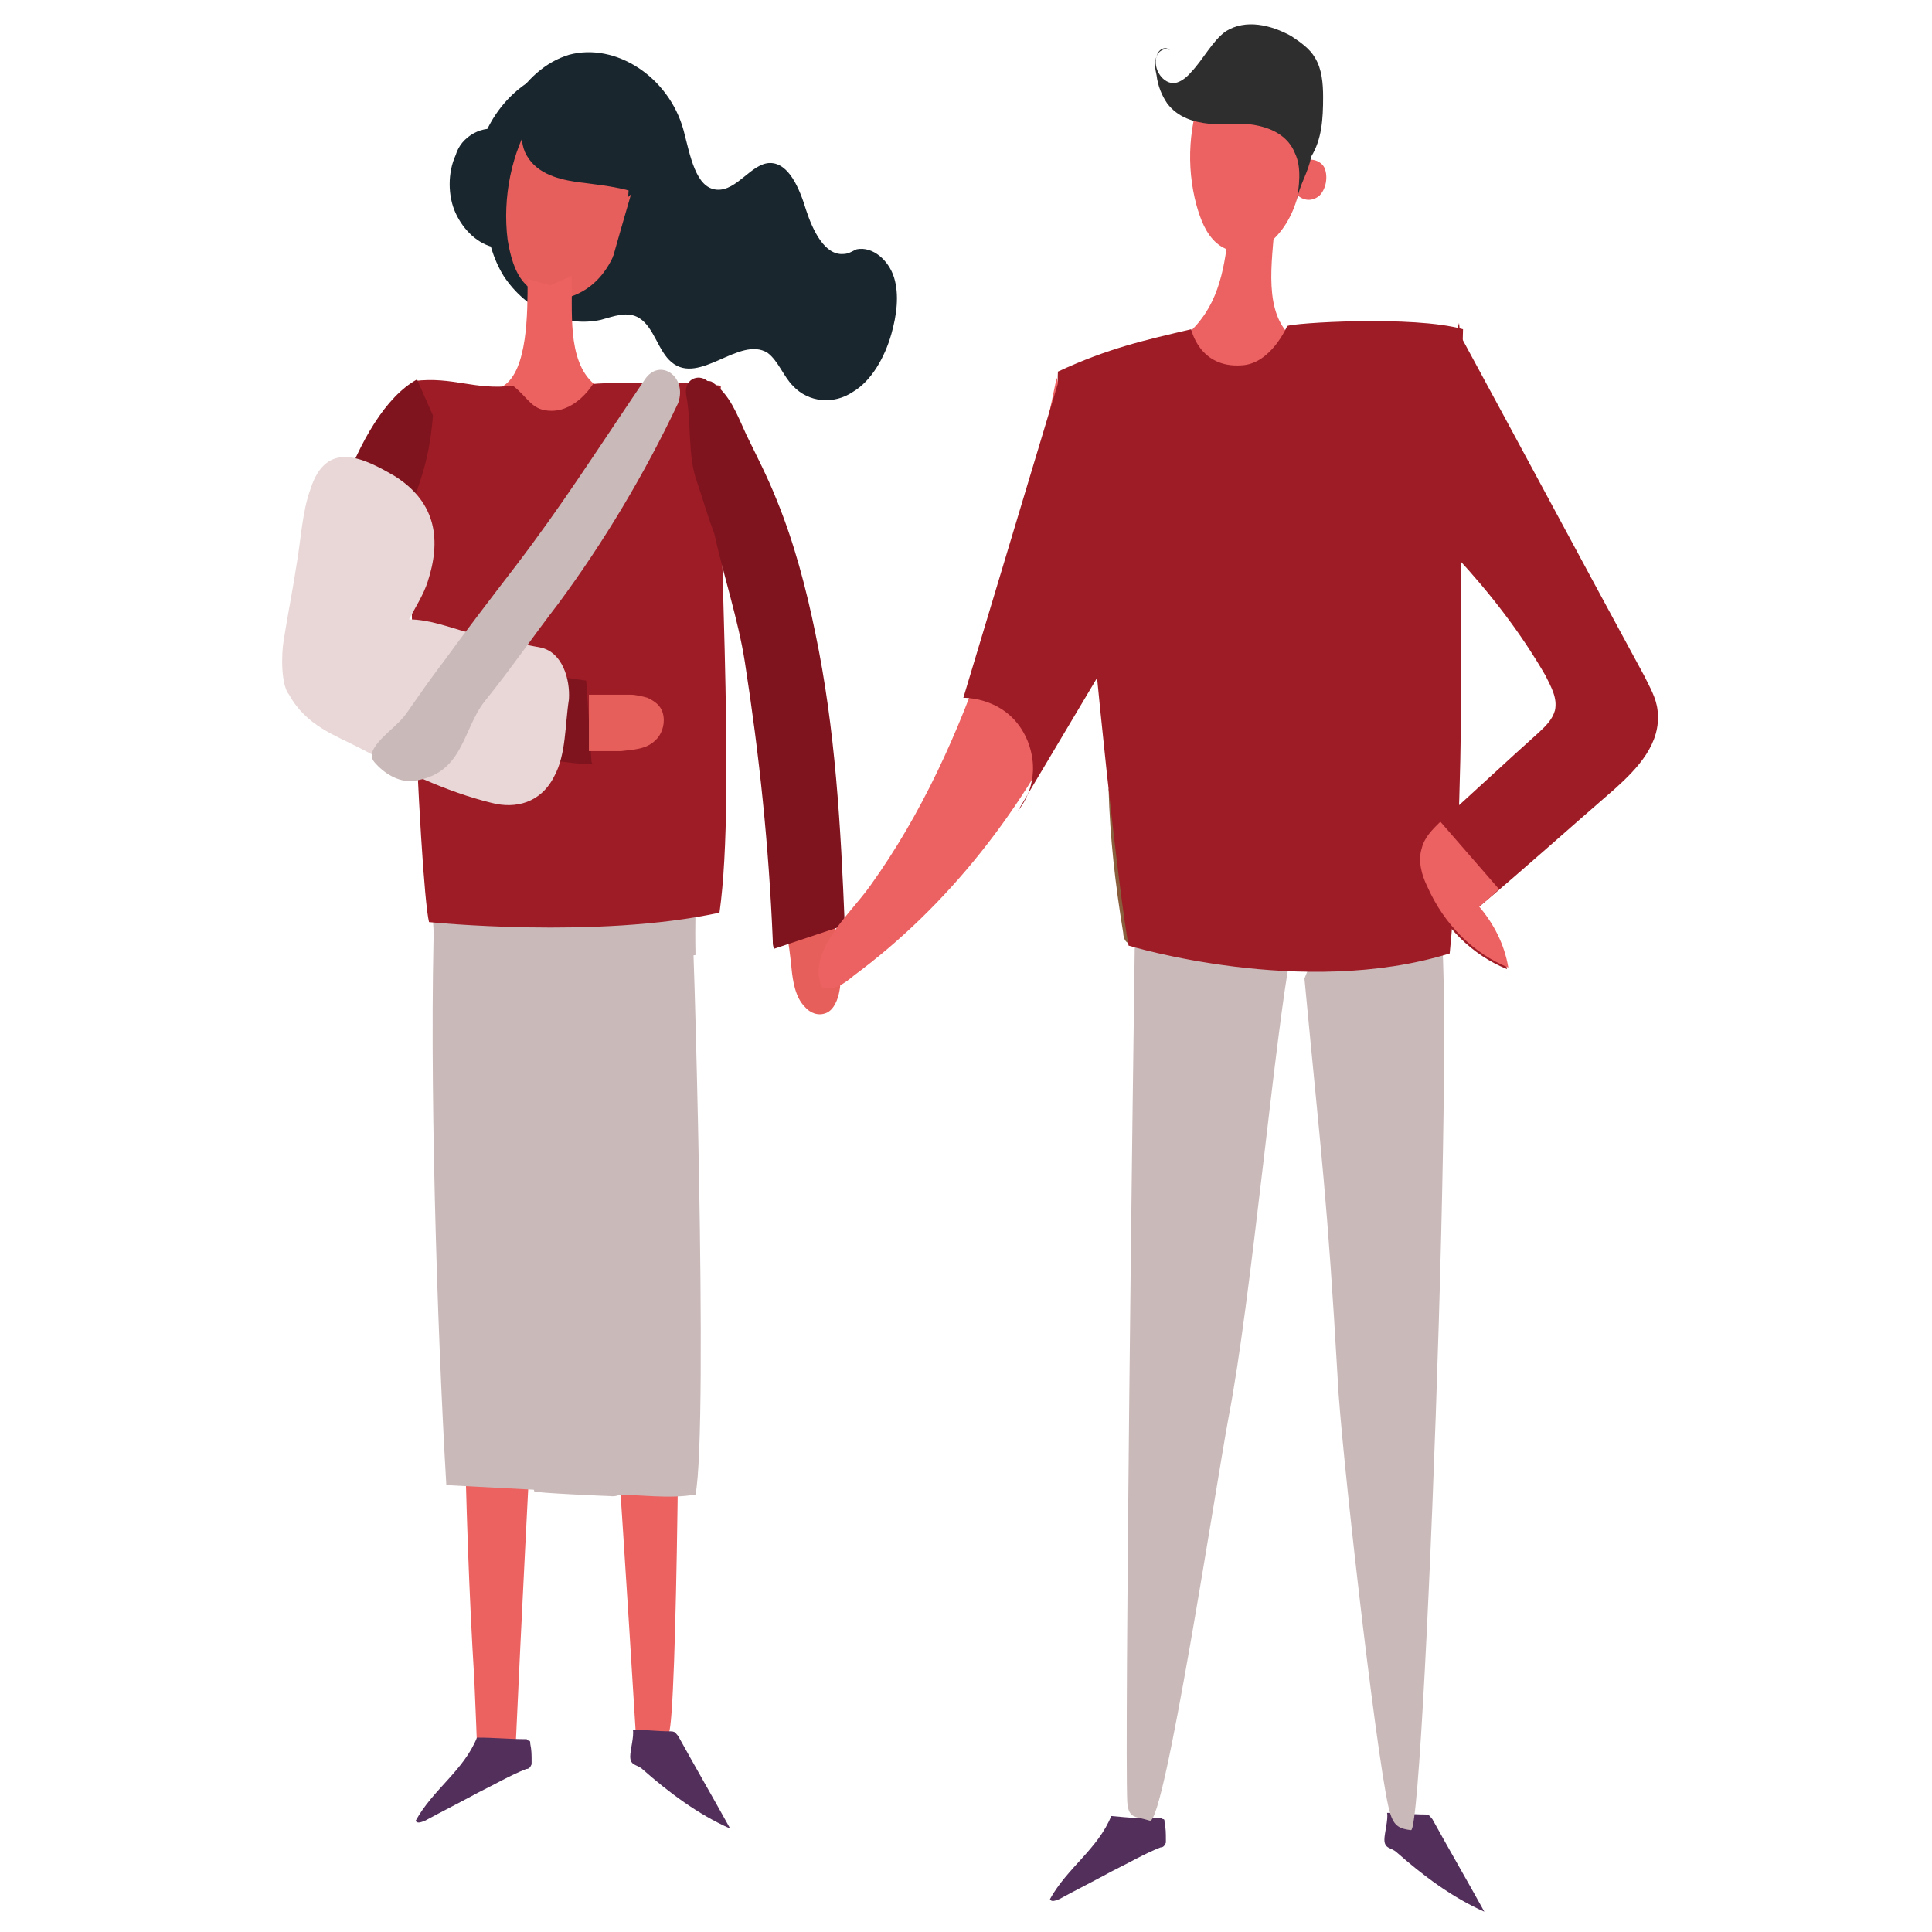 <?xml version="1.0" encoding="UTF-8"?>
<svg width="256px" height="256px" viewBox="0 0 256 256" version="1.1" xmlns="http://www.w3.org/2000/svg" xmlns:xlink="http://www.w3.org/1999/xlink">
    <!-- Generator: Sketch 52.5 (67469) - http://www.bohemiancoding.com/sketch -->
    <title>Aile Yakını</title>
    <desc>Created with Sketch.</desc>
    <g id="_Components" stroke="none" stroke-width="1" fill="none" fill-rule="evenodd">
        <g id="Aile-Yakını">
            <g transform="translate(15, -5)" id="aile_yakını">
                <g transform="translate(21.188, 6.234)">
                    <path d="M29.486,23.067 C28.603,15.586 33.017,7.897 39.197,6.027 C45.377,4.364 52.439,8.936 54.381,16.002 C55.264,19.327 55.97,23.691 58.795,23.898 C61.444,24.106 63.386,20.366 65.858,20.366 C68.33,20.366 69.742,23.691 70.625,26.6 C71.508,29.302 73.097,32.627 75.569,32.419 C76.275,32.419 76.805,32.003 77.334,31.795 C79.453,31.38 81.572,33.25 82.278,35.536 C82.984,37.822 82.631,40.523 81.925,43.017 C81.042,46.134 79.277,49.252 76.805,50.706 C74.333,52.369 70.978,52.161 68.859,49.875 C67.623,48.628 66.917,46.55 65.505,45.511 C61.797,43.225 56.5,49.875 52.792,46.758 C51.027,45.303 50.497,42.186 48.555,40.939 C46.966,39.9 45.023,40.731 43.434,41.147 C38.667,42.186 33.547,39.9 30.545,35.328 C27.72,30.756 27.367,24.106 29.663,19.119 L29.486,23.067 Z" id="Path" fill="#1A262E"></path>
                    <path d="M40.433,9.767 C41.845,8.936 43.434,9.559 44.67,10.806 C45.73,12.053 46.436,13.716 46.789,15.378 C47.319,18.08 47.319,20.781 47.142,23.483 C46.966,26.392 46.612,29.302 45.377,32.003 C44.317,34.705 42.552,36.783 40.08,37.822 C37.784,38.861 34.959,38.237 33.194,36.159 C31.958,34.705 31.428,32.627 31.075,30.548 C30.369,24.938 31.605,18.911 34.43,14.339 C36.019,11.845 38.314,9.559 40.962,9.767 L40.433,9.767 Z" id="Path" fill="#E75F5C"></path>
                    <path d="M47.142,24.73 C48.202,23.898 49.791,24.73 50.144,25.977 C50.673,27.431 49.967,29.094 48.731,29.717 C47.672,30.341 46.083,29.925 45.377,28.678 L47.142,24.73 Z" id="Path" fill="#E75F5C"></path>
                    <path d="M47.319,11.43 C46.259,9.559 44.141,9.144 42.198,9.144 C39.727,9.144 37.255,9.767 35.312,11.43 C33.37,13.092 32.311,16.417 33.37,18.911 C34.606,21.613 37.431,22.444 40.08,22.859 C43.081,23.275 46.259,23.483 49.261,24.73 C52.263,25.769 55.087,27.847 56.5,30.964 C54.205,24.314 51.027,17.664 47.319,11.43 Z" id="Path" fill="#1A262E"></path>
                    <path d="M31.958,16.833 C29.839,15.17 26.837,15.586 25.072,17.664 C24.719,18.08 24.366,18.703 24.189,19.327 C23.13,21.613 23.13,24.73 24.189,27.016 C25.248,29.302 27.191,31.172 29.486,31.587 C29.839,26.6 30.722,22.028 31.958,16.833" id="Path" fill="#1A262E"></path>
                    <path d="M48.202,21.82 C47.672,23.691 44.494,34.497 44.141,36.159 C44.141,36.575 48.025,37.406 50.497,35.536 C52.086,34.289 53.675,30.756 53.675,28.47 C53.675,26.184 51.909,22.652 49.967,22.236 C49.438,22.236 48.908,21.613 48.202,21.82" id="Path" fill="#1A262E"></path>
                    <path d="M27.367,18.495 C29.309,11.845 35.136,7.273 40.962,7.689 C43.964,7.897 46.789,9.352 48.731,11.845 C51.38,15.378 51.909,20.366 51.733,25.145 C51.203,24.314 50.144,24.314 49.438,24.73 C50.32,21.197 48.555,16.417 46.083,14.339 C43.434,12.261 39.55,10.806 36.372,11.845 C33.37,12.884 30.898,16.209 28.956,19.119 C28.603,18.703 27.72,18.911 27.367,18.495" id="Path" fill="#1A262E"></path>
                    <path d="M37.255,124.48 C35.842,159.392 33.723,195.136 32.134,230.256 L27.014,230.048 C27.014,230.048 26.837,225.061 26.661,221.32 C25.248,198.461 25.072,173.316 25.072,150.456 C25.072,140.481 24.366,123.233 24.366,113.258 C27.897,115.128 31.781,126.142 35.666,125.934" id="Path" fill="#EC6261"></path>
                    <path d="M41.139,123.441 C43.434,158.353 45.906,193.058 48.025,227.97 L52.439,228.386 C53.498,226.308 54.028,176.017 53.675,153.158 C53.498,143.183 53.498,126.558 53.322,116.791 C49.614,118.869 46.789,124.895 42.905,125.103" id="Path" fill="#EC6261"></path>
                    <path d="M27.014,229.009 C25.248,233.373 21.188,235.867 18.892,240.023 C19.069,240.439 19.598,240.231 20.128,240.023 C22.423,238.777 24.895,237.53 27.191,236.283 C29.309,235.244 31.428,233.997 33.547,233.166 C33.9,233.166 34.077,232.958 34.253,232.542 C34.253,232.334 34.253,232.334 34.253,232.127 C34.253,231.295 34.253,230.672 34.077,229.841 C34.077,229.633 34.077,229.425 33.9,229.425 C33.723,229.425 33.723,229.217 33.547,229.217 C31.252,229.217 29.486,229.009 27.014,229.009" id="Path" fill="#532F5C"></path>
                    <path d="M111.058,239.4 C109.292,243.764 105.231,246.258 102.936,250.414 C103.112,250.83 103.642,250.622 104.172,250.414 C106.467,249.167 108.939,247.92 111.234,246.673 C113.353,245.634 115.472,244.387 117.591,243.556 C117.944,243.556 118.12,243.348 118.297,242.933 C118.297,242.725 118.297,242.725 118.297,242.517 C118.297,241.686 118.297,241.062 118.12,240.231 C118.12,240.023 118.12,239.816 117.944,239.816 C117.767,239.816 117.767,239.608 117.591,239.608 C115.295,239.816 113.353,239.608 111.058,239.4" id="Path" fill="#532F5C"></path>
                    <path d="M47.848,227.97 C49.438,227.97 51.027,228.178 52.616,228.178 C52.792,228.178 53.145,228.178 53.322,228.386 C53.498,228.594 53.675,228.802 53.675,228.802 C55.97,232.958 58.266,236.906 60.561,241.062 C56.323,239.192 52.439,236.283 48.908,233.166 C48.202,232.542 47.319,232.75 47.319,231.503 C47.319,230.672 47.848,228.802 47.672,227.97" id="Path" fill="#532F5C"></path>
                    <path d="M147.783,238.984 C149.372,238.984 150.961,239.192 152.55,239.192 C152.727,239.192 153.08,239.192 153.256,239.4 C153.433,239.608 153.609,239.816 153.609,239.816 C155.905,243.972 158.2,247.92 160.495,252.077 C156.258,250.206 152.373,247.297 148.842,244.18 C148.136,243.556 147.253,243.764 147.253,242.517 C147.253,241.686 147.783,239.816 147.606,238.984" id="Path" fill="#532F5C"></path>
                    <path d="M38.138,130.506 C38.844,130.714 39.55,135.286 39.727,136.325 C40.433,142.975 44.141,193.473 44.847,196.798 C48.731,196.798 52.439,197.422 55.97,196.798 C57.736,187.863 55.617,118.661 55.441,118.661 C44.67,116.791 32.134,116.167 21.717,120.323" id="Path" fill="#CAB9B9"></path>
                    <path d="M21.364,119.492 C20.658,140.481 21.717,174.77 22.953,195.552 C26.837,195.759 30.898,195.967 34.783,196.175" id="Path" fill="#CAB9B9"></path>
                    <path d="M20.128,107.647 C20.305,113.05 21.364,120.116 21.364,124.895 C21.364,125.311 34.43,196.175 34.606,196.383 C34.783,196.591 44.317,197.006 44.67,197.006 C55.794,198.461 44.67,126.558 55.97,125.311 C55.794,116.791 56.5,114.089 55.441,106.816 C50.32,106.608 45.023,106.192 39.903,107.023 C37.431,107.439 34.959,108.062 32.487,108.478 C28.25,109.102 24.012,108.894 19.775,108.686" id="Path" fill="#CAB9B9"></path>
                    <path d="M39.55,35.328 C39.727,39.692 38.844,46.55 42.552,49.667 C46.259,52.784 49.438,53.616 53.852,52.577 C50.497,55.694 40.08,71.903 35.842,72.111 C27.897,72.527 25.955,58.603 18.186,60.889 C21.717,55.694 25.778,53.2 30.545,49.875 C33.723,47.797 33.723,40.316 33.723,35.744 C34.783,35.952 35.666,36.367 36.725,36.575" id="Path" fill="#EC6261"></path>
                    <path d="M31.781,49.875 C33.9,51.538 34.253,53.2 36.902,53.2 C40.256,53.2 42.375,49.667 42.375,49.667 C42.905,49.459 54.381,49.252 59.325,49.875 C58.619,66.084 61.444,103.491 59.148,119.7 C42.905,123.233 20.658,120.947 20.658,120.947 C19.422,115.752 17.127,64.006 18.716,49.252 C23.836,48.628 26.661,50.498 31.781,49.875" id="Path" fill="#9E1C26"></path>
                    <path d="M19.069,49.044 C10.77,53.616 5.473,72.527 4.061,86.242 C3.884,87.697 3.884,89.359 4.237,90.606 C4.767,92.477 6.003,93.516 7.239,94.139 C8.475,94.555 44.317,101.412 42.198,99.75 L41.492,88.944 C38.138,88.528 25.602,86.45 20.658,85.411 C19.069,84.995 16.42,84.372 15.361,82.294 C14.831,81.047 16.597,73.15 16.773,71.695 C18.186,64.214 20.481,62.552 21.188,53.823" id="Path" fill="#80141E"></path>
                    <path d="M41.845,90.814 C43.434,90.814 45.73,90.814 47.319,90.814 C48.025,90.814 48.908,91.022 49.614,91.23 C50.497,91.645 51.556,92.269 51.733,93.723 C51.909,94.97 51.38,96.217 50.673,96.841 C49.438,98.088 47.672,98.088 46.083,98.295 C44.67,98.295 43.258,98.295 41.845,98.295 C41.845,95.802 41.845,93.308 41.845,90.814" id="Path" fill="#E65F5B"></path>
                    <path d="M74.333,120.947 C74.509,122.817 74.862,125.519 75.039,127.389 C75.216,128.22 75.216,129.259 75.039,130.091 C74.862,131.13 74.333,132.584 73.273,133 C72.214,133.416 71.155,133 70.448,132.169 C69.213,130.922 68.859,128.844 68.683,126.973 C68.506,125.311 68.33,123.648 67.977,122.194 C70.095,121.57 72.214,121.155 74.333,120.947" id="Path" fill="#E65F5B"></path>
                    <path d="M58.442,69.409 C59.678,75.02 61.62,80.839 62.503,86.45 C64.445,98.919 65.681,110.764 66.211,123.441 C66.211,123.856 66.211,124.064 66.388,124.48 C69.566,123.441 72.567,122.402 75.745,121.362 C75.216,108.27 74.509,95.386 71.861,82.709 C70.625,76.683 69.036,70.656 66.741,65.045 C65.505,61.928 64.092,59.227 62.68,56.317 C61.444,53.616 60.561,51.122 58.266,49.459 C58.089,49.252 57.736,49.252 57.559,49.252 C56.323,48.212 54.381,49.044 54.734,51.122 C55.441,54.655 54.911,59.227 56.147,62.552 C56.853,64.63 57.559,67.123 58.442,69.409 Z" id="Path" fill="#80141E"></path>
                    <path d="M35.489,84.58 C32.134,83.956 28.78,83.125 25.602,82.502 C23.306,81.878 20.658,80.839 18.009,80.839 C18.892,79.177 19.952,77.514 20.481,75.852 C22.247,70.448 21.717,65.461 16.244,61.928 C12.006,59.434 7.062,56.941 4.944,63.591 C3.884,66.5 3.708,70.033 3.178,73.15 C2.648,76.683 1.942,80.216 1.413,83.541 C1.059,85.619 1.059,89.567 2.119,90.814 C4.414,94.97 8.298,96.217 11.477,97.88 C16.95,100.789 22.953,103.698 28.956,105.153 C32.134,105.984 35.489,105.153 37.255,101.62 C38.844,98.711 38.667,94.763 39.197,91.438 C39.373,88.736 38.314,85.203 35.489,84.58 Z" id="Path" fill="#E9D7D7"></path>
                    <path d="M49.261,49.044 C42.375,59.227 38.314,65.669 32.134,73.773 C28.78,78.138 25.602,82.294 22.423,86.658 C20.834,88.736 19.245,91.022 17.656,93.308 C16.244,95.386 11.83,97.88 13.419,99.75 C14.655,101.205 16.597,102.452 18.539,102.244 C25.248,101.412 25.072,95.386 28.073,91.645 C31.428,87.489 34.43,83.125 37.784,78.761 C43.788,70.656 49.261,61.513 53.675,52.161 C54.911,48.628 51.203,46.134 49.261,49.044 Z" id="Path" fill="#CAB9B9"></path>
                    <path d="M136.659,128.428 C138.955,152.742 139.661,157.106 141.073,181.628 C141.427,189.733 146.017,230.256 147.783,238.153 C148.312,240.439 148.842,241.062 150.784,241.27 C152.727,241.27 157.67,102.452 153.609,122.402 C148.489,124.48 143.369,122.817 138.072,124.895" id="Path" fill="#CAB9B9"></path>
                    <path d="M114.236,119.284 C113.883,143.598 112.823,229.425 113.177,237.53 C113.353,239.816 114.236,239.4 116.178,240.023 C118.12,240.439 124.83,196.175 126.595,186.616 C129.597,171.238 132.775,135.494 134.894,124.895 C129.42,125.727 125.359,123.233 120.062,123.856" id="Path" fill="#CAB9B9"></path>
                    <path d="M128.361,4.987 C129.597,4.156 131.186,4.364 132.422,5.195 C133.658,6.027 134.364,7.689 134.894,9.144 C135.777,11.43 136.13,14.131 136.306,16.625 C136.483,19.327 136.483,22.236 135.777,24.73 C135.07,27.431 133.658,29.717 131.716,31.172 C129.597,32.419 126.948,32.627 125.006,30.964 C123.594,29.717 122.888,27.847 122.358,25.977 C120.945,20.781 121.298,14.963 123.417,10.183 C124.477,7.689 126.419,5.195 128.891,4.78" id="Path" fill="#EC6161"></path>
                    <path d="M136.306,20.366 C137.189,19.534 138.778,19.95 139.308,20.989 C139.838,22.236 139.484,23.898 138.602,24.73 C137.542,25.561 136.306,25.353 135.423,24.314" id="Path" fill="#EC6161"></path>
                    <path d="M132.775,27.431 C132.598,32.211 131.009,39.277 134.541,43.017 C138.072,46.758 141.427,48.212 146.194,47.589 C142.486,50.498 129.597,66.084 125.183,65.877 C116.708,65.253 116.002,50.083 107.703,51.538 C111.941,46.55 119.18,46.342 123.064,40.939 C125.889,37.198 126.419,32.003 126.772,27.016 C127.831,27.431 128.891,27.847 129.95,28.262" id="Path" fill="#EC6161"></path>
                    <path d="M110.705,103.283 C110.881,109.725 111.588,115.959 112.647,122.402 C112.647,122.817 112.823,123.441 113.177,123.648 C113.53,123.856 113.883,124.064 114.236,124.064 C127.302,125.727 140.544,124.272 153.609,122.817 C154.316,115.544 154.139,108.27 152.727,101.205 C146.723,100.789 140.544,100.581 134.541,101.412 C131.716,101.828 128.891,102.659 125.889,103.075 C120.945,103.698 116.002,103.491 111.058,103.283" id="Path" fill="#8A5E3C"></path>
                    <path d="M121.652,42.394 C121.652,42.394 122.711,47.589 128.361,47.173 C132.245,46.966 134.364,41.978 134.364,41.978 C134.894,41.562 151.137,40.523 157.67,42.394 C156.787,69.825 158.553,98.088 155.905,125.103 C136.483,131.13 113.353,124.064 113.353,124.064 C112.117,117.414 108.939,88.944 107.173,65.669 C106.644,58.603 103.642,53.616 103.995,48.005 C110.705,44.888 115.472,43.848 121.652,42.394" id="Path" fill="#9E1C26"></path>
                    <path d="M157.317,43.225 C165.439,58.188 173.561,73.358 181.683,88.32 C182.389,89.775 183.272,91.23 183.448,92.892 C183.978,97.256 180.8,100.581 177.798,103.283 C171.795,108.478 165.792,113.881 159.613,119.077 C161.555,121.362 162.967,124.064 163.497,127.181 C158.906,125.311 155.022,121.57 152.727,116.375 C152.02,114.92 151.491,113.05 152.02,111.388 C152.373,109.933 153.433,108.894 154.492,107.855 C158.906,103.906 163.32,99.75 167.734,95.802 C168.617,94.97 169.5,94.139 169.853,92.892 C170.206,91.23 169.323,89.775 168.617,88.32 C165.262,82.502 161.202,77.306 156.787,72.527 C154.669,70.241 152.373,67.747 151.844,64.422 C151.491,62.344 152.02,60.266 152.727,58.188 C154.139,52.577 155.728,46.966 157.141,41.562" id="Path" fill="#9E1C26"></path>
                    <path d="M162.438,116.583 C161.555,117.414 160.672,118.245 159.789,118.869 C161.731,121.155 163.144,123.856 163.673,126.973 C159.083,125.103 155.198,121.362 152.903,116.167 C152.197,114.713 151.667,112.842 152.197,111.18 C152.55,109.725 153.609,108.686 154.669,107.647" id="Path" fill="#EC6161"></path>
                    <path d="M137.542,19.534 C138.955,17.248 139.131,14.547 139.131,11.637 C139.131,9.767 138.955,7.897 138.072,6.442 C137.366,5.195 136.13,4.364 134.894,3.533 C132.245,2.078 128.891,1.247 126.242,2.909 C124.477,4.156 123.241,6.65 121.652,8.312 C121.122,8.936 120.416,9.559 119.533,9.767 C117.944,9.975 116.531,7.897 117.061,6.234 C117.237,5.403 118.12,4.78 118.827,5.403 C118.12,4.987 117.237,5.611 117.061,6.234 C116.708,7.066 116.884,7.897 117.061,8.728 C117.237,10.183 117.767,11.43 118.473,12.469 C119.886,14.339 122.005,14.963 124.123,15.17 C126.242,15.378 128.361,14.963 130.303,15.378 C132.422,15.794 134.541,16.833 135.423,19.119 C136.306,20.989 135.953,23.483 135.6,25.561 C135.953,23.275 137.189,21.613 137.542,19.534" id="Path" fill="#2D2E2D"></path>
                    <path d="M103.819,48.836 C98.875,72.734 92.695,97.256 79.1,116.167 C76.275,120.116 70.625,124.895 72.744,129.675 C74.333,130.091 75.745,129.052 76.981,128.012 C89.341,118.869 99.581,105.984 106.644,90.814 C107.703,88.528 108.586,86.242 108.939,83.748 C109.116,81.878 109.116,80.008 108.939,78.138 C108.233,69.617 106.997,61.097 105.055,52.784" id="Path" fill="#EC6161"></path>
                    <g id="Group" transform="translate(90.047, 45.719)" fill="#9E1C26">
                        <path d="M8.298,60.889 C8.298,60.889 8.475,60.681 8.652,60.473 L8.298,60.889 Z" id="Path"></path>
                        <path d="M16.773,14.755 C17.303,13.716 17.833,12.677 18.363,11.43 C19.775,8.52 21.188,5.819 21.364,2.286 C21.364,1.039 20.128,0.208 19.245,0.831 C17.48,2.286 16.42,4.364 15.361,6.65 L14.478,2.078 L1.413,45.511 C1.413,45.511 7.416,45.303 9.887,51.122 C11.83,55.902 9.534,59.434 8.652,60.473 L23.13,36.159 L16.773,14.755 Z" id="Path"></path>
                    </g>
                </g>
            </g>
        </g>
    </g>
</svg>